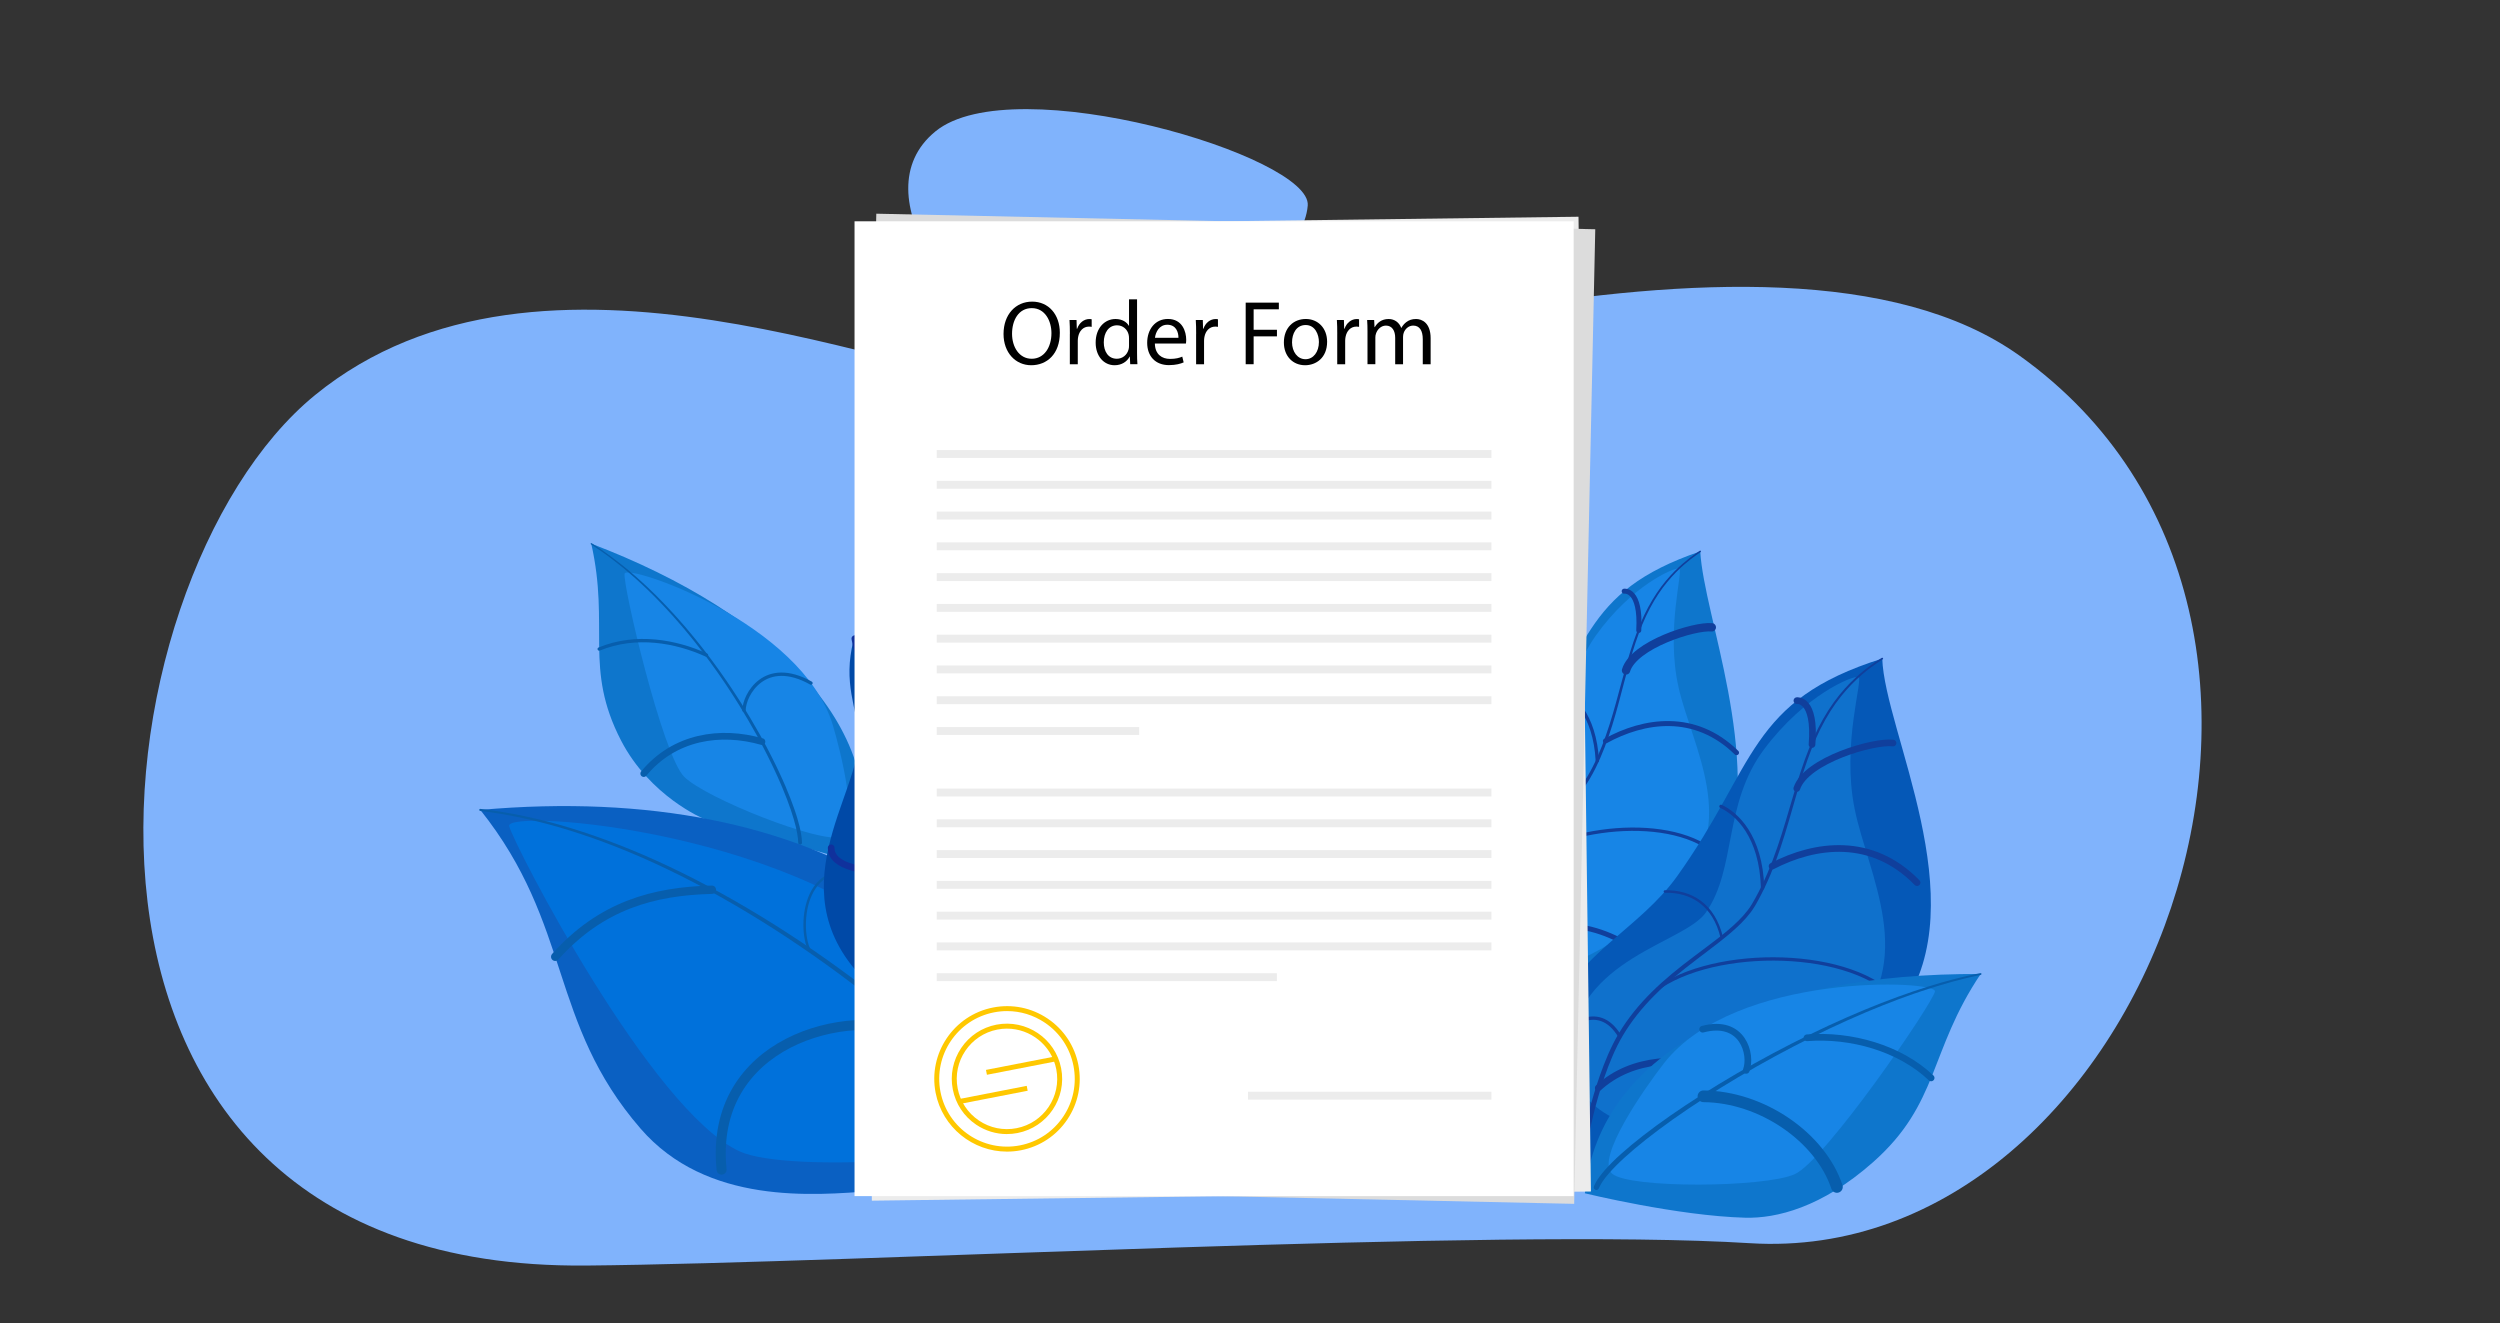 <?xml version="1.0" encoding="UTF-8"?><svg id="Layer_1" xmlns="http://www.w3.org/2000/svg" viewBox="0 0 1142.14 604.47"><rect x="0" y="0" width="1142.14" height="604.47" fill="#333333" stroke="none"/><defs><style>.cls-1,.cls-2,.cls-3,.cls-4,.cls-5,.cls-6,.cls-7,.cls-8,.cls-9,.cls-10,.cls-11,.cls-12,.cls-13{fill:none;stroke-linecap:round;stroke-miterlimit:10;}.cls-1,.cls-8{stroke-width:1.53px;}.cls-1,.cls-10,.cls-11,.cls-12,.cls-13{stroke:#103f9c;}.cls-2,.cls-3,.cls-4,.cls-5,.cls-8,.cls-9{stroke:#075ead;}.cls-2,.cls-7,.cls-11{stroke-width:3.06px;}.cls-3{stroke-width:4.58px;}.cls-4,.cls-6,.cls-10{stroke-width:3.82px;}.cls-5{stroke-width:5.35px;}.cls-14{fill:#0e76cc;}.cls-6,.cls-7{stroke:#10319c;}.cls-15{fill:#0049a7;}.cls-16{fill:#0f71cc;}.cls-17{fill:#1785e6;}.cls-18{fill:#103f9c;}.cls-19{fill:#fff;}.cls-20{fill:#80b3fc;}.cls-21{fill:#ffc800;}.cls-9,.cls-13{stroke-width:1.15px;}.cls-22{fill:#0a60c2;}.cls-23{fill:#075ead;}.cls-24{fill:#dcdcdc;}.cls-25{fill:#0558b7;}.cls-26{fill:#10319c;}.cls-12{stroke-width:2.29px;}.cls-27{fill:#ececec;}.cls-28{fill:#0071db;}</style></defs><path class="cls-20" d="M267.58,578.17C2.11,580.61,40.41,264.79,144,180.44c103.59-84.35,269.98-6.17,332.9-1.49,62.93,4.67,332.14-97.72,445.8-16.42,168.61,120.61,56.89,416.65-123.26,405.43-115.38-7.19-406.57,9.07-531.86,10.22Z"/><path class="cls-20" d="M471.02,154.93c35.08,6.25,123.39-23.74,126.43-61.05,1.84-22.52-134.41-62.95-170.06-33.88-35.65,29.07,13.59,89.58,43.64,94.93Z"/><path class="cls-14" d="M776.75,251.91c-54.85,18.69-50.74,45.24-82.34,91.75-14.83,21.82-44.99,34.32-52.74,57.48-4.82,14.41-1.19,37.86,1.02,48.69,0,0,53.28,20.59,99.62-3.34,23.42-12.09,39.57-31.25,46.16-51.29,16.65-50.64-10.01-113.42-11.7-143.28Z"/><path class="cls-17" d="M766.9,314.19c-6.15-26.81,2.47-54.01.18-54.49-2.29-.48-21.71,7.75-38.09,30.76-16.38,23.01-10.07,49.3-22.36,67.8-8.7,13.1-52.27,19.77-55.1,58.67-.63,8.69,4.62,17.41,12.87,23.29l41.72,3.79c18.2-5.06,38.12-15.47,60.63-38.56,28.19-28.93,6.29-64.44.14-91.25Z"/><path class="cls-18" d="M776.95,252.2s-.18.12-.53.36c-.36.24-.87.59-1.54,1.07-1.33.95-3.27,2.39-5.57,4.41-2.3,2.02-4.97,4.62-7.67,7.92-2.71,3.29-5.4,7.29-7.85,11.93-2.46,4.64-4.64,9.91-6.55,15.62-1.92,5.71-3.58,11.86-5.25,18.23-1.67,6.37-3.36,12.99-5.42,19.62-2.07,6.63-4.51,13.28-7.67,19.64-1.58,3.17-3.37,6.26-5.44,9.15-1.02,1.44-2.14,2.85-3.27,4.18-1.13,1.34-2.28,2.65-3.44,3.95-2.33,2.59-4.72,5.08-7.15,7.47-2.45,2.37-4.79,4.71-7.04,7.11-4.5,4.78-8.64,9.61-12.44,14.29-3.8,4.68-7.26,9.21-10.38,13.45-6.23,8.48-11.07,15.8-14.3,21.01-1.61,2.6-2.82,4.68-3.57,6.1-.38.71-.64,1.26-.77,1.59-.07.16-.1.28-.09.27,0,0,.01-.06,0-.12,0-.12-.03-.18-.03-.18.14.56-.19,1.13-.75,1.27-.56.14-1.13-.19-1.27-.75,0,0-.03-.08-.04-.26,0-.12,0-.26.03-.37.04-.22.11-.41.21-.65.19-.46.47-1.05.87-1.79.8-1.49,2.03-3.59,3.68-6.21,3.29-5.24,8.2-12.56,14.5-21.06,3.15-4.25,6.66-8.78,10.51-13.46,3.85-4.68,8.04-9.52,12.61-14.31,2.27-2.4,4.68-4.79,7.13-7.12,2.42-2.35,4.81-4.81,7.13-7.35,1.16-1.27,2.31-2.57,3.44-3.88,1.14-1.32,2.21-2.65,3.22-4.06,2.03-2.8,3.8-5.81,5.38-8.92,3.15-6.23,5.61-12.81,7.71-19.38,2.1-6.58,3.82-13.16,5.54-19.53,1.71-6.37,3.42-12.53,5.39-18.27,1.96-5.74,4.2-11.05,6.71-15.72,2.51-4.67,5.27-8.72,8.03-12.03,2.76-3.32,5.48-5.93,7.81-7.96,2.34-2.03,4.3-3.47,5.65-4.42.68-.48,1.2-.84,1.56-1.07.35-.24.54-.36.54-.36.16-.11.38-.06.48.1.11.16.06.37-.09.48Z"/><path class="cls-10" d="M742.86,306.28c3.49-11.74,31.4-20.49,39.19-19.68"/><path class="cls-12" d="M733.45,338.54c17.64-9.73,40.88-13.29,59.89,5.32"/><path class="cls-1" d="M694.42,393.19c25.99-17.86,78.39-21.1,94.04,2"/><path class="cls-12" d="M686.43,433.42c27.86-22.33,57.8-3.16,67.22,5.41"/><path class="cls-1" d="M685.09,418.74c-12.32-14.72-35.11-11.76-42.13-4.09"/><path class="cls-13" d="M712.62,371.35c-5.98-13.1-12.28-21.84-23.06-21.32"/><path class="cls-1" d="M729.75,347.58c-1.14-21.43-11.54-30.44-17.96-33.16"/><path class="cls-12" d="M748.68,288.01c1.1-19.19-6.66-17.92-6.66-17.92"/><path class="cls-25" d="M721.65,538.01s-25.87-33.52-10.3-76.53c9.22-25.46,37.81-37.34,54.83-61.13,36.28-50.7,32.44-80.24,93.74-99.48,1.08,33.14,42.76,110.52,9.13,159.13-48.38,69.92-147.39,78.01-147.39,78.01Z"/><path class="cls-16" d="M716.69,480.41c4.18-43.04,52.65-49.26,62.65-63.55,14.12-20.18,7.83-49.49,26.6-74.55,18.77-25.06,40.52-33.67,43.04-33.07s-7.76,30.51-1.66,60.39c6.09,29.88,29.42,69.84-2.61,101.14-32.03,31.31-59.02,40.66-83.25,44-24.24,3.34-46.57-15.86-44.77-34.36Z"/><path class="cls-18" d="M860.13,301.2s-.23.15-.67.44c-.44.29-1.12.71-1.94,1.29-1.68,1.14-4.12,2.89-6.99,5.37-2.88,2.48-6.18,5.73-9.49,9.87-3.3,4.14-6.56,9.18-9.45,15.03-2.91,5.84-5.44,12.46-7.74,19.59-2.31,7.13-4.4,14.77-6.71,22.64-2.32,7.87-4.88,15.98-8.22,23.97-1.67,3.99-3.53,7.94-5.63,11.79-.26.48-.53.96-.8,1.44l-.41.72-.1.18-.11.19-.21.35c-.27.46-.6.95-.91,1.42-.31.46-.64.92-.97,1.36-1.34,1.78-2.83,3.44-4.4,5.01-3.13,3.13-6.55,5.92-9.98,8.62-3.44,2.69-6.92,5.28-10.33,7.89-6.83,5.2-13.39,10.52-19.13,16.29-5.75,5.74-10.66,11.92-14.45,18.31-1.91,3.18-3.47,6.42-4.86,9.64-1.38,3.22-2.58,6.39-3.64,9.47-2.12,6.16-3.73,11.92-5,17.07-1.26,5.14-2.16,9.68-2.77,13.41-.6,3.74-.9,6.69-.95,8.66-.02.98.01,1.71.07,2.16.03.22.05.39.08.48.02.1.03.15.03.15l.02.09c.14.66-.28,1.3-.94,1.44-.66.14-1.3-.28-1.44-.94,0,0-.02-.08-.05-.25-.04-.17-.07-.4-.11-.7-.07-.6-.1-1.44-.07-2.51.06-2.13.39-5.17,1.03-8.98.64-3.81,1.58-8.39,2.88-13.58,1.31-5.19,2.97-11.01,5.15-17.24,1.1-3.11,2.33-6.33,3.75-9.6,1.43-3.26,3.06-6.61,5.04-9.86,3.92-6.52,8.98-12.81,14.85-18.62,5.86-5.83,12.52-11.17,19.4-16.35,3.44-2.6,6.93-5.17,10.36-7.82,3.42-2.66,6.81-5.4,9.87-8.43,1.53-1.52,2.98-3.11,4.27-4.81.32-.43.64-.86.94-1.29.3-.44.58-.86.87-1.34.55-.91,1.09-1.86,1.61-2.8,2.09-3.78,3.96-7.67,5.64-11.61,3.36-7.88,5.95-15.93,8.31-23.76,2.36-7.84,4.49-15.48,6.86-22.63,2.36-7.15,4.95-13.82,7.93-19.7,2.96-5.89,6.29-10.98,9.66-15.15,3.37-4.17,6.74-7.44,9.67-9.93,2.93-2.5,5.4-4.24,7.11-5.39.85-.59,1.52-.99,1.96-1.28.45-.29.68-.43.68-.43.19-.12.44-.07.56.12.12.19.07.44-.12.56Z"/><path class="cls-11" d="M820.88,360.22c4.19-12.92,35.36-21.87,43.96-20.76"/><path class="cls-11" d="M809.58,395.73c19.82-10.31,45.67-13.64,66.24,7.5"/><path class="cls-1" d="M758.7,450.63c29.28-19.1,93.61-16.67,110.33,9.36"/><path class="cls-11" d="M829.28,507.44c-10.21-9.76-67.67-39.14-99.1-10.4"/><path class="cls-1" d="M740.01,473.4c-10.2-16.83-24.78-4.06-32.77,4.26"/><path class="cls-13" d="M786.62,428.39c-3.58-15.15-14.02-21.38-25.99-21.1"/><path class="cls-1" d="M805.25,405.64c-.69-23.78-11.97-34.05-19.02-37.24"/><path class="cls-11" d="M827.83,340.13c1.73-21.24-6.9-20.04-6.9-20.04"/><path class="cls-14" d="M724.08,545.17c6.29-66.89,82.61-100.81,180.79-100.18-23.72,35.37-18.81,59.11-49.17,85.97-23.46,20.76-44.25,25.73-58.37,25.36-30.85-.81-73.25-11.15-73.25-11.15Z"/><path class="cls-17" d="M760.17,485.8c-8.59,11.02-31.49,43.6-23.65,50.41,7.84,6.81,69.36,6.4,83.34.26,13.99-6.15,63.31-78.33,64.14-83.55.83-5.22-91.19-8.99-123.84,32.89Z"/><path class="cls-23" d="M904.95,445.39s-.78.17-2.24.48c-.73.15-1.63.36-2.68.6-.53.12-1.09.25-1.69.39-.6.15-1.24.31-1.91.48-5.4,1.34-13.05,3.52-22.06,6.65-9.01,3.13-19.37,7.22-30.25,12.11-10.88,4.88-22.28,10.55-33.45,16.62-11.17,6.08-22.11,12.58-32.12,19.05-10.01,6.47-19.09,12.9-26.55,18.8-3.74,2.94-7.05,5.76-9.9,8.36-2.85,2.59-5.18,4.99-6.98,7.04-1.8,2.05-3.02,3.79-3.72,5-.33.61-.59,1.08-.72,1.4-.14.32-.22.48-.22.48l-.04.1c-.27.61-1,.89-1.61.61-.61-.27-.89-1-.61-1.61h0s.09-.2.26-.59c.16-.4.46-.93.85-1.63.81-1.36,2.13-3.21,4.02-5.34,1.89-2.13,4.3-4.57,7.22-7.18,2.91-2.62,6.29-5.44,10.09-8.38,7.57-5.9,16.76-12.29,26.86-18.71,10.1-6.42,21.14-12.85,32.39-18.86,11.26-6.01,22.73-11.6,33.69-16.41,10.95-4.82,21.37-8.84,30.44-11.91,9.07-3.07,16.76-5.2,22.19-6.5.68-.16,1.32-.32,1.93-.46.61-.14,1.18-.26,1.71-.38,1.06-.24,1.96-.44,2.69-.58,1.46-.3,2.24-.46,2.24-.46.22-.05.43.1.48.32.05.22-.1.43-.31.48Z"/><path class="cls-2" d="M882.25,492.45c-14.38-13.65-36.69-19.88-56.72-18.33"/><path class="cls-5" d="M839.21,542.26c-7.56-22.74-34.4-41.23-60.98-41.41"/><path class="cls-2" d="M777.86,470.2c18.31-4.92,22.69,11.56,19.91,18.8"/><path class="cls-14" d="M391.7,394.09c16.79-59.36-37.31-113.7-121.58-145.71,8.58,38.15-3.49,56.85,13.6,89.91,13.21,25.55,37.64,35.71,37.64,35.71l70.34,20.09Z"/><path class="cls-17" d="M380.48,331.29c3.7,12.28,12.5,47.77,3.54,51-8.97,3.23-61.51-17.51-71.44-27.41-9.94-9.9-28.24-88.06-27.22-92.81s81.05,22.53,95.13,69.22Z"/><path class="cls-23" d="M270.28,248.14s.55.37,1.59,1.06c.52.34,1.16.77,1.91,1.27.75.5,1.63,1.06,2.56,1.76,1.88,1.38,4.21,3,6.74,5.04.64.5,1.3,1.02,1.98,1.55.68.53,1.34,1.12,2.04,1.7.7.59,1.41,1.19,2.14,1.81.36.31.73.62,1.11.94.36.33.73.66,1.1.99.74.67,1.5,1.35,2.27,2.05.77.69,1.56,1.4,2.33,2.16.78.75,1.57,1.51,2.37,2.28.4.39.8.77,1.21,1.17.4.4.79.81,1.2,1.22,1.59,1.65,3.28,3.29,4.89,5.08.82.88,1.64,1.77,2.48,2.67.84.9,1.64,1.84,2.47,2.78.82.94,1.66,1.88,2.49,2.84.81.97,1.63,1.95,2.46,2.94,1.67,1.95,3.26,4.02,4.9,6.06.83,1.02,1.6,2.08,2.41,3.13.8,1.05,1.61,2.1,2.4,3.17.78,1.07,1.56,2.15,2.35,3.22l1.17,1.62,1.14,1.64,2.29,3.28c.74,1.11,1.48,2.21,2.22,3.31,1.49,2.19,2.88,4.44,4.31,6.65,2.77,4.46,5.44,8.87,7.87,13.24,1.24,2.17,2.39,4.34,3.53,6.46.57,1.06,1.1,2.13,1.64,3.17.54,1.05,1.08,2.07,1.57,3.11.5,1.03,1,2.04,1.49,3.04.49,1,.94,2,1.4,2.98.93,1.95,1.74,3.87,2.55,5.7,1.55,3.69,2.92,7.1,3.97,10.2,1.1,3.07,1.86,5.83,2.45,8.11.24,1.16.5,2.18.65,3.09.13.92.27,1.69.34,2.33.09,1.3.13,1.99.13,1.99.03.48-.33.89-.81.93s-.89-.33-.93-.81h0s0-.1,0-.1c0,0-.04-.64-.11-1.83-.06-.6-.19-1.34-.31-2.21-.14-.87-.38-1.87-.61-2.99-.56-2.23-1.29-4.93-2.35-7.97-1.01-3.06-2.34-6.45-3.86-10.12-.79-1.82-1.58-3.73-2.49-5.68-.45-.97-.89-1.97-1.37-2.97-.48-1-.97-2.01-1.46-3.04-.49-1.03-1.02-2.06-1.54-3.1-.53-1.04-1.05-2.1-1.61-3.16-1.13-2.11-2.25-4.29-3.47-6.45-2.38-4.37-5.02-8.78-7.75-13.24-1.4-2.2-2.77-4.45-4.25-6.65-.73-1.1-1.46-2.21-2.19-3.32l-2.25-3.28-1.13-1.64-1.16-1.62c-.77-1.08-1.55-2.15-2.32-3.23-.77-1.07-1.58-2.12-2.37-3.17-.8-1.05-1.56-2.11-2.38-3.13-1.62-2.05-3.19-4.11-4.84-6.07-.81-.99-1.62-1.97-2.43-2.94-.82-.96-1.65-1.91-2.46-2.85-.82-.93-1.61-1.88-2.44-2.78-.82-.9-1.64-1.8-2.45-2.68-1.59-1.79-3.26-3.44-4.83-5.09-.4-.41-.79-.82-1.18-1.22-.4-.39-.8-.78-1.2-1.17-.79-.77-1.57-1.54-2.34-2.29-.76-.76-1.54-1.47-2.3-2.17-.76-.7-1.51-1.39-2.25-2.06-.37-.34-.73-.67-1.09-1-.37-.32-.74-.63-1.1-.94-.72-.62-1.43-1.23-2.12-1.82-.69-.58-1.35-1.18-2.02-1.71-.67-.54-1.32-1.05-1.96-1.56-2.5-2.05-4.8-3.68-6.67-5.06-.92-.7-1.8-1.26-2.55-1.77-.75-.5-1.39-.93-1.9-1.28-1.03-.7-1.59-1.07-1.59-1.07-.13-.09-.17-.27-.08-.4.09-.13.27-.17.4-.08Z"/><path class="cls-8" d="M273.75,296.51c16.83-6.92,35.06-3.57,49.02,2.79"/><path class="cls-2" d="M294.09,353.42c14.01-16.96,35.09-20.03,54.02-14.61"/><path class="cls-8" d="M370.5,312.07c-21.12-11.85-30.57,5.36-30.59,12.48"/><path class="cls-22" d="M490.84,530.54c-18.7-105.06-116.06-174.35-271.41-160.53,42.16,52.9,31.08,96.94,73.23,145.61,30.2,34.87,78.85,30.59,106.27,28.45,33.24-2.58,91.91-13.53,91.91-13.53Z"/><path class="cls-28" d="M425.95,441.26c15.04,16.32,55.54,64.91,44.02,76.71-11.52,11.8-109.77,18.12-131.88,8.12-40.62-18.37-103.47-140.52-105.47-148.68-2-8.16,136.17,1.82,193.33,63.85Z"/><path class="cls-23" d="M219.49,369.55s1.19.15,3.41.43c.56.07,1.18.15,1.86.24.68.1,1.43.22,2.23.34.81.12,1.67.26,2.59.4.92.14,1.9.33,2.93.51,4.13.7,9.11,1.77,14.78,3.14,5.67,1.38,12.01,3.18,18.84,5.41,6.83,2.23,14.14,4.9,21.76,8.01,7.62,3.11,15.54,6.68,23.59,10.65,8.05,3.97,16.25,8.32,24.43,13,8.17,4.69,16.35,9.68,24.38,14.9,8.02,5.23,15.92,10.65,23.54,16.2,7.62,5.54,15,11.17,21.99,16.8,7,5.62,13.63,11.22,19.8,16.68,6.17,5.45,11.86,10.77,17.01,15.79,5.13,5.04,9.71,9.78,13.65,14.12,3.93,4.34,7.22,8.26,9.81,11.59,2.58,3.34,4.45,6.11,5.65,8.08.29.5.55.93.77,1.31.22.38.39.72.53.98.28.53.43.8.43.8.36.68.1,1.52-.58,1.88-.68.36-1.52.1-1.88-.58h0s-.03-.07-.03-.07c0,0-.13-.25-.39-.75-.13-.25-.28-.56-.49-.91-.21-.36-.45-.77-.72-1.24-1.12-1.87-2.92-4.57-5.43-7.86-2.52-3.29-5.74-7.17-9.6-11.49-3.87-4.31-8.39-9.06-13.46-14.09-5.09-5.02-10.71-10.35-16.82-15.81-6.1-5.47-12.67-11.09-19.62-16.73-6.93-5.65-14.25-11.3-21.81-16.87-7.56-5.57-15.4-11.02-23.36-16.28-7.97-5.25-16.08-10.27-24.2-15-8.12-4.72-16.26-9.1-24.26-13.1-8-4-15.86-7.61-23.44-10.75-7.57-3.15-14.84-5.85-21.63-8.11-6.79-2.26-13.09-4.09-18.73-5.5-5.64-1.4-10.59-2.49-14.7-3.22-1.03-.18-1.99-.38-2.91-.53-.92-.15-1.77-.28-2.57-.41-.8-.13-1.54-.25-2.22-.35-.68-.09-1.3-.17-1.86-.25-2.22-.29-3.41-.45-3.41-.45-.25-.03-.43-.27-.4-.52.03-.25.27-.43.52-.4Z"/><path class="cls-4" d="M253.65,437.11c20.97-23.49,45.04-29.98,71.57-30.63"/><path class="cls-3" d="M329.66,534.36c-5.89-58.23,57.16-75.06,89.71-62.02"/><path class="cls-9" d="M398.61,401.09c-31.21-12.96-34.21,21.86-28.86,32.95"/><path class="cls-15" d="M400.73,253.17c-1.38,20.6-9.73,28.63-12.15,46.34-2.43,17.71,4.85,28.56,3.45,41.82-2.97,28.09-42.19,75.59,16.06,117.44,16.26,11.69,46.64,28.34,46.64,28.34,14.05-7.23,27.56-79.91,18.51-102.13-9.05-22.22-22.87-28.21-26.89-39.31-5.94-16.44,5.23-35.53-.62-54.38-3.66-11.81-19.61-29.32-45-38.11Z"/><path class="cls-25" d="M404.57,257.29c-2.9.17.13,10.52-2.11,19.11-2.24,8.6-6.67,17.53-7.66,27.58-.98,10.05,10.83,31.53,9.56,41.1-1.26,9.57-8.12,44.67-8.81,52.75-1.91,22.46,28.62,84.38,56.68,69.02,13.41-7.34,14.32-81.51,8.8-90.46-5.51-8.95-20.84-27.21-19.65-41.84s6.21-38-3.77-49.91c-9.98-11.91-30.73-27.49-33.06-27.35Z"/><path class="cls-26" d="M400.98,252.93s.17.17.49.49c.32.32.8.79,1.41,1.44,1.21,1.3,2.96,3.22,4.86,5.94,1.9,2.7,3.95,6.2,5.64,10.5,1.69,4.29,2.99,9.38,3.65,15.01.69,5.63.74,11.78.53,18.24-.11,3.22-.23,6.54-.35,9.92-.08,3.38-.12,6.83.17,10.3.14,1.73.38,3.48.75,5.18.2.87.41,1.74.61,2.62.23.86.44,1.73.68,2.59.96,3.47,2.14,6.92,3.5,10.33,2.7,6.84,6.21,13.46,9.91,19.98,1.84,3.27,3.73,6.52,5.52,9.82,1.79,3.3,3.49,6.66,4.86,10.16.69,1.74,1.3,3.52,1.78,5.33.26.92.45,1.78.67,2.68.21.9.41,1.79.61,2.68.77,3.57,1.38,7.12,1.85,10.63.96,7.02,1.39,13.86,1.59,20.33.2,6.47.19,12.58.26,18.21.06,5.62.22,10.76.6,15.29.38,4.52.98,8.43,1.69,11.58.7,3.16,1.5,5.57,2.09,7.19.3.81.54,1.42.71,1.83.17.41.26.62.26.62v.02c.23.53-.02,1.14-.56,1.37-.53.22-1.14-.03-1.37-.57h0s-.09-.22-.27-.65c-.18-.43-.43-1.07-.74-1.91-.61-1.69-1.43-4.2-2.14-7.46-.72-3.26-1.33-7.26-1.7-11.86-.37-4.6-.51-9.79-.56-15.43-.05-5.64-.02-11.74-.2-18.17-.18-6.43-.58-13.2-1.51-20.14-.46-3.47-1.05-6.98-1.8-10.5-.19-.88-.38-1.76-.59-2.64-.21-.87-.42-1.79-.65-2.64-.45-1.74-1.03-3.45-1.68-5.15-1.31-3.4-2.95-6.72-4.69-10.01-1.75-3.29-3.61-6.55-5.43-9.84-3.66-6.57-7.15-13.29-9.84-20.23-1.35-3.47-2.51-6.98-3.46-10.5-.24-.88-.45-1.77-.68-2.65-.2-.88-.39-1.75-.59-2.63-.38-1.8-.61-3.58-.74-5.36-.27-3.55-.21-7.04-.1-10.43.14-3.39.28-6.7.42-9.93.25-6.44.24-12.53-.4-18.09-.62-5.57-1.86-10.58-3.49-14.81-1.64-4.24-3.63-7.69-5.48-10.37-1.85-2.69-3.57-4.61-4.75-5.89-.59-.64-1.07-1.12-1.39-1.44-.32-.32-.49-.49-.49-.49-.14-.14-.14-.36,0-.49.14-.14.36-.14.49,0Z"/><path class="cls-6" d="M416.95,290.63c8.3-1.71,14.13-14.97,13.86-20.05"/><path class="cls-6" d="M416.87,325.81c2.23-7.35,20.65-6.29,29.65-31.52"/><path class="cls-7" d="M429.43,360.31c-2.96-10.17,13-14.82,15.29-22.14"/><path class="cls-7" d="M448.91,433.53c12.06,1.41,25.13-15.28,26.75-27.1"/><path class="cls-7" d="M390.54,291.77c3.03,18.69,14.1,21.39,26.13,21.95"/><path class="cls-7" d="M392.51,338.32c6.53,17.91,31.74,13.61,39.97,28.1"/><path class="cls-7" d="M379.73,387.35c.13,18.15,60.74,6.43,67.82,22.09"/><rect class="cls-27" x="395.46" y="101.1" width="328.54" height="445.36" transform="translate(-4.08 7.15) rotate(-.73)"/><rect class="cls-24" x="337.05" y="159.51" width="445.35" height="328.54" transform="translate(223.94 876.39) rotate(-88.76)"/><rect class="cls-19" x="390.4" y="101.1" width="328.54" height="445.35"/><rect class="cls-27" x="427.95" y="205.61" width="253.42" height="3.61"/><rect class="cls-27" x="427.95" y="219.67" width="253.42" height="3.61"/><rect class="cls-27" x="427.95" y="233.73" width="253.42" height="3.61"/><rect class="cls-27" x="427.95" y="247.79" width="253.42" height="3.61"/><rect class="cls-27" x="427.95" y="261.85" width="253.42" height="3.61"/><rect class="cls-27" x="427.95" y="275.91" width="253.42" height="3.61"/><rect class="cls-27" x="427.95" y="289.97" width="253.42" height="3.61"/><rect class="cls-27" x="427.95" y="304.03" width="253.42" height="3.61"/><rect class="cls-27" x="427.95" y="318.09" width="253.42" height="3.61"/><rect class="cls-27" x="427.95" y="332.15" width="92.49" height="3.61"/><rect class="cls-27" x="427.95" y="360.26" width="253.42" height="3.61"/><rect class="cls-27" x="427.95" y="374.32" width="253.42" height="3.61"/><rect class="cls-27" x="427.95" y="388.38" width="253.42" height="3.61"/><rect class="cls-27" x="427.95" y="402.44" width="253.42" height="3.61"/><rect class="cls-27" x="427.95" y="416.5" width="253.42" height="3.61"/><rect class="cls-27" x="427.95" y="430.56" width="253.42" height="3.61"/><rect class="cls-27" x="427.95" y="444.62" width="155.41" height="3.61"/><rect class="cls-27" x="570.15" y="498.76" width="111.22" height="3.61"/><path class="cls-21" d="M460.04,526.12c-15.57,0-29.51-11.03-32.6-26.88-3.5-17.98,8.29-35.46,26.27-38.96,8.71-1.69,17.56.1,24.92,5.07,7.36,4.96,12.35,12.49,14.04,21.2h0c1.69,8.71-.11,17.56-5.07,24.92-4.96,7.36-12.49,12.34-21.2,14.04-2.13.41-4.26.61-6.36.61ZM460.11,461.92c-1.98,0-3.98.19-5.98.58-16.75,3.26-27.73,19.54-24.47,36.3,3.26,16.76,19.55,27.73,36.3,24.47,8.12-1.58,15.13-6.22,19.75-13.08,4.62-6.86,6.3-15.1,4.72-23.22-1.58-8.12-6.22-15.13-13.08-19.75-5.17-3.49-11.14-5.3-17.24-5.3Z"/><path class="cls-21" d="M460,518.11c-4.97,0-9.83-1.47-14.05-4.31-5.59-3.77-9.37-9.48-10.66-16.1-1.29-6.61.08-13.33,3.84-18.92,3.77-5.59,9.48-9.37,16.09-10.66,13.68-2.62,26.92,6.29,29.57,19.94,2.66,13.65-6.29,26.92-19.94,29.57-1.62.32-3.25.47-4.87.47ZM460.05,469.93c-1.45,0-2.92.14-4.39.43-12.42,2.42-20.56,14.49-18.14,26.91,1.17,6.02,4.61,11.22,9.7,14.65,5.08,3.43,11.2,4.67,17.21,3.5,12.42-2.42,20.56-14.49,18.14-26.91-2.13-10.95-11.76-18.57-22.52-18.57Z"/><rect class="cls-21" x="450.4" y="485.7" width="31.71" height="2.27" transform="translate(-84.49 98.14) rotate(-11.02)"/><rect class="cls-21" x="437.9" y="499.05" width="31.71" height="2.27" transform="translate(-87.28 96) rotate(-11.02)"/><path d="M484.19,152.04c0,9.69-5.89,14.82-13.07,14.82s-12.65-5.76-12.65-14.28c0-8.93,5.55-14.78,13.07-14.78s12.65,5.89,12.65,14.24ZM462.36,152.5c0,6.01,3.26,11.4,8.98,11.4s9.02-5.3,9.02-11.69c0-5.59-2.92-11.44-8.98-11.44s-9.02,5.55-9.02,11.73Z"/><path d="M488.78,152.5c0-2.38-.04-4.42-.17-6.3h3.21l.12,3.97h.17c.92-2.71,3.13-4.42,5.59-4.42.42,0,.71.04,1.04.12v3.46c-.38-.08-.75-.12-1.25-.12-2.59,0-4.43,1.96-4.93,4.72-.08.5-.17,1.08-.17,1.71v10.77h-3.63v-13.9Z"/><path d="M519.47,136.76v24.42c0,1.8.04,3.84.17,5.22h-3.3l-.17-3.51h-.08c-1.13,2.25-3.59,3.97-6.89,3.97-4.88,0-8.64-4.13-8.64-10.27-.04-6.72,4.13-10.85,9.06-10.85,3.09,0,5.18,1.46,6.1,3.09h.08v-12.07h3.67ZM515.79,154.42c0-.46-.04-1.09-.17-1.54-.54-2.34-2.55-4.26-5.3-4.26-3.8,0-6.05,3.34-6.05,7.81,0,4.09,2,7.47,5.97,7.47,2.46,0,4.72-1.63,5.39-4.38.13-.5.17-1,.17-1.59v-3.51Z"/><path d="M527.61,156.96c.08,4.97,3.26,7.01,6.93,7.01,2.63,0,4.22-.46,5.59-1.04l.63,2.63c-1.29.58-3.51,1.25-6.72,1.25-6.22,0-9.94-4.09-9.94-10.19s3.59-10.9,9.48-10.9c6.6,0,8.35,5.8,8.35,9.52,0,.75-.08,1.34-.13,1.71h-14.19ZM538.38,154.33c.04-2.34-.96-5.97-5.09-5.97-3.72,0-5.34,3.42-5.64,5.97h10.73Z"/><path d="M546.47,152.5c0-2.38-.04-4.42-.17-6.3h3.21l.12,3.97h.17c.92-2.71,3.13-4.42,5.59-4.42.42,0,.71.04,1.04.12v3.46c-.38-.08-.75-.12-1.25-.12-2.59,0-4.43,1.96-4.93,4.72-.08.5-.17,1.08-.17,1.71v10.77h-3.63v-13.9Z"/><path d="M569.1,138.26h15.15v3.05h-11.52v9.35h10.65v3.01h-10.65v12.73h-3.63v-28.14Z"/><path d="M606.3,156.13c0,7.47-5.18,10.73-10.06,10.73-5.47,0-9.69-4.01-9.69-10.4,0-6.76,4.42-10.73,10.02-10.73s9.73,4.22,9.73,10.39ZM590.27,156.34c0,4.43,2.55,7.77,6.14,7.77s6.14-3.3,6.14-7.85c0-3.42-1.71-7.77-6.05-7.77s-6.22,4.01-6.22,7.85Z"/><path d="M610.93,152.5c0-2.38-.04-4.42-.17-6.3h3.21l.13,3.97h.17c.92-2.71,3.13-4.42,5.59-4.42.42,0,.71.04,1.04.12v3.46c-.38-.08-.75-.12-1.25-.12-2.59,0-4.42,1.96-4.93,4.72-.08.5-.17,1.08-.17,1.71v10.77h-3.63v-13.9Z"/><path d="M624.75,151.66c0-2.09-.04-3.8-.17-5.47h3.21l.17,3.26h.12c1.13-1.92,3.01-3.71,6.35-3.71,2.75,0,4.84,1.67,5.72,4.05h.08c.63-1.13,1.42-2,2.25-2.63,1.21-.92,2.55-1.42,4.47-1.42,2.67,0,6.64,1.75,6.64,8.77v11.9h-3.59v-11.44c0-3.88-1.42-6.22-4.38-6.22-2.09,0-3.72,1.54-4.34,3.34-.17.5-.29,1.17-.29,1.84v12.48h-3.59v-12.11c0-3.21-1.42-5.55-4.22-5.55-2.3,0-3.97,1.84-4.55,3.67-.21.54-.29,1.17-.29,1.79v12.19h-3.59v-14.74Z"/></svg>